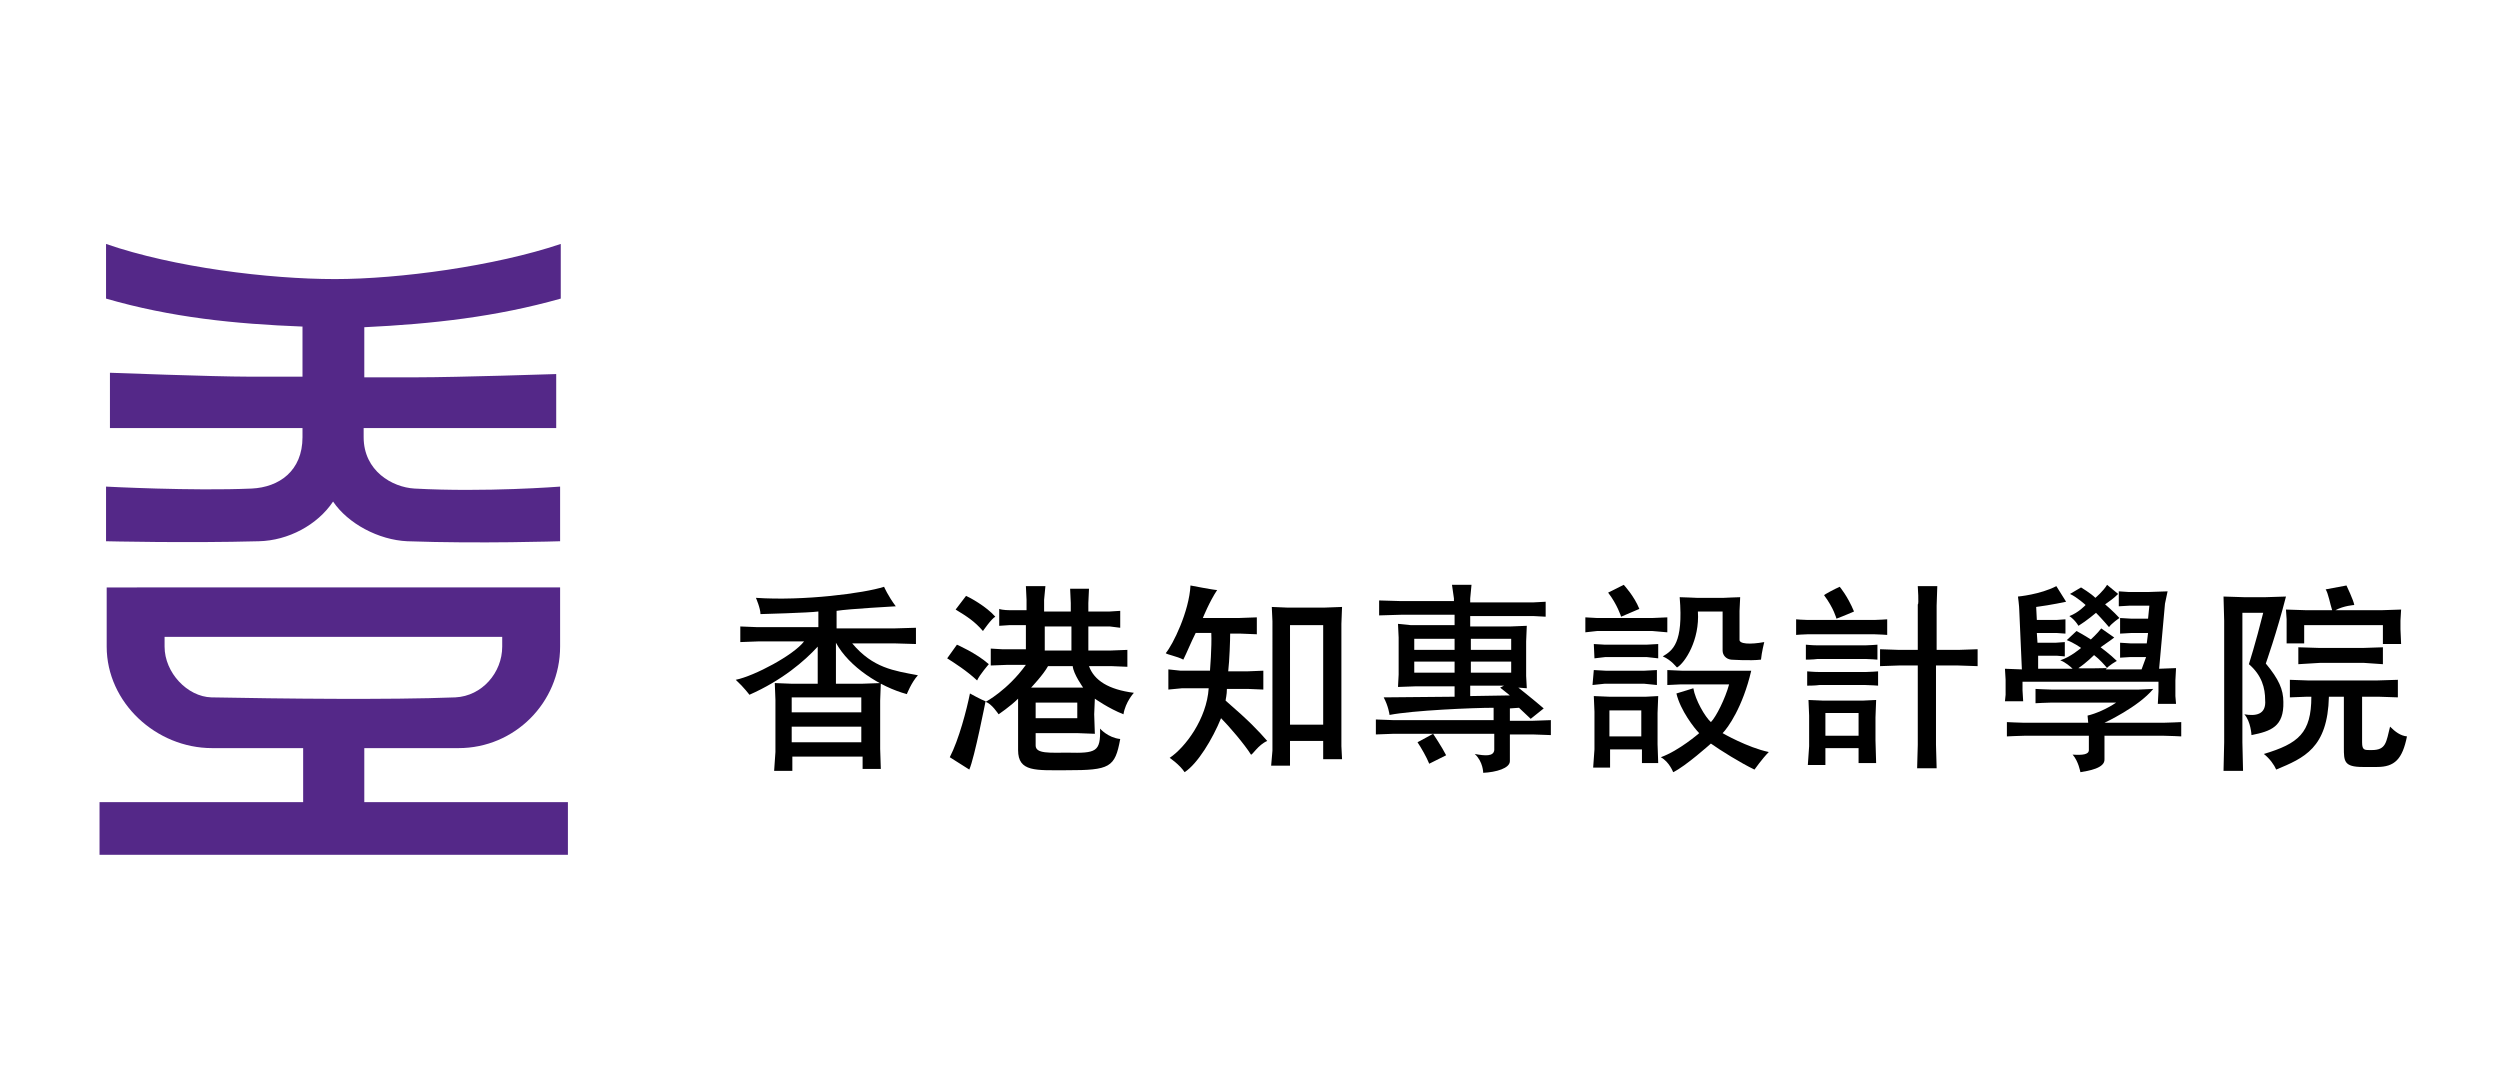 <?xml version="1.0" encoding="utf-8"?>
<!-- Generator: Adobe Illustrator 27.5.0, SVG Export Plug-In . SVG Version: 6.00 Build 0)  -->
<svg version="1.1" id="Layer_2_00000040573377175991204940000007764939841203453375_"
	 xmlns="http://www.w3.org/2000/svg" xmlns:xlink="http://www.w3.org/1999/xlink" x="0px" y="0px" viewBox="0 0 384.3 166.3"
	 style="enable-background:new 0 0 384.3 166.3;" xml:space="preserve">
<style type="text/css">
	.st0{fill:none;}
	.st1{fill:#542888;}
</style>
<path class="st0" d="M0,65.9h15.1v35.8H0V65.9z M369.1,89.1h15.1v35.8h-15.1V89.1z"/>
<rect x="115.3" y="120.8" class="st0" width="99.3" height="45.5"/>
<rect x="0.2" y="0.1" class="st0" width="383.9" height="166.2"/>
<g>
	<path d="M128.5,105.1h4.1l2.8-0.1l-0.1,2.7v7.4l0.1,3.1h-2.8v-1.9h-10.8v2.2h-2.8l0.2-2.9v-8l-0.1-2.6c0.3,0,2.5,0.1,2.5,0.1h4.1
		v-5.7c-2,2.2-5.5,5.2-10.5,7.4c0,0-0.8-1.1-2.1-2.3c2.9-0.6,8.9-3.8,10.5-5.9h-7.1l-2.7,0.1v-2.4l2.5,0.1h9.5V94
		c-1.4,0.2-8.9,0.4-8.9,0.4c0-0.9-0.7-2.5-0.7-2.5c7.3,0.5,16.6-0.7,19.7-1.7c0,0,0.6,1.4,1.8,3c0,0-7.3,0.4-9.1,0.7v2.7h8.8
		l3.4-0.1v2.5l-3.4-0.1H131c3.2,3.8,6.4,4.2,10.1,4.9c-1,1.1-1.7,2.9-1.7,2.9c-4.1-1.1-8.9-4.2-10.9-7.9L128.5,105.1L128.5,105.1z
		 M121.7,109.5h10.7v-2.3h-10.7C121.7,107.2,121.7,109.5,121.7,109.5z M121.7,114.1h10.7v-2.4h-10.7
		C121.7,111.7,121.7,114.1,121.7,114.1z"/>
	<path d="M152,102.1c0,0-1.4,1.6-1.8,2.5c-1.6-1.5-3.5-2.7-4.6-3.4l1.5-2.1C147.1,99.1,150.1,100.4,152,102.1L152,102.1z
		 M151.5,107.8c0,0-1.7,8.7-2.5,10.5l-3-1.9c1.4-2.7,2.6-7.3,3.1-9.8C149.1,106.6,150.9,107.6,151.5,107.8L151.5,107.8z M153,94.8
		c-0.6,0.3-1.9,2.2-1.9,2.2c-1.3-1.5-2.4-2.2-4.2-3.3l1.6-2.1C149,91.8,151.6,93.2,153,94.8L153,94.8z M168.2,109.8l0.1,3l-2.6-0.1
		h-6.5v1.9c0,1.3,2.2,1.1,4.9,1.1c4.4,0.1,5.1-0.1,5-3.7c0,0,1.2,1.4,3.1,1.6c-0.8,4.4-1.6,4.8-8.2,4.8c-4.8,0-7.5,0.3-7.5-3.1v-7.9
		c-1.2,1.2-3,2.4-3,2.4s-1.1-1.7-2-1.9c0,0,3.4-1.8,6.2-5.7h-2.8c0,0-2.3,0.1-2.6,0.1v-2.6l1.7,0.1h3.7v-3.7h-2.6l-1.5,0.1v-2.6
		c0.5,0.2,1.6,0.2,1.6,0.2h2.6v-1.6l-0.1-2.1h3l-0.2,2.1V94h4.1v-1.3l-0.1-2.2h2.9l-0.1,2.2V94h3.3l1.6-0.1v2.6l-1.6-0.2h-3.3v3.7
		h3.4l2.6-0.1v2.6l-2.4-0.1h-3.5c0.8,2.2,3,3.6,6.9,4.1c0,0-1.3,1.4-1.6,3.3c-2.3-0.9-4.4-2.4-4.4-2.4L168.2,109.8L168.2,109.8z
		 M166.5,105.7c0,0-1.5-2.1-1.6-3.3h-3.8c-0.7,1.3-2.6,3.3-2.6,3.3H166.5L166.5,105.7z M159.2,108v2.4h6.4V108H159.2z M160.6,96.3
		v3.7h4.1v-3.7H160.6z"/>
	<path d="M183,90c0,0,3.6,0.7,4.1,0.7c-1.2,1.8-2.2,4.3-2.2,4.3h5.5l2.8-0.1v2.6l-2.5-0.1h-1.6c0,1-0.1,4.1-0.3,5.8h2.9l2.5-0.1v2.9
		l-2.4-0.1h-3.2c0,0.9-0.2,1.6-0.2,1.8c3.7,3.2,5,4.6,6.4,6.2c-1.4,0.6-2.3,2.2-2.5,2.1c-1-1.6-3.4-4.4-4.6-5.6
		c-1.3,3.2-3.6,7-5.6,8.3c-0.8-1.2-2.3-2.2-2.3-2.2c2.4-1.6,5.7-6,6-10.7h-4.1l-2.1,0.2v-3.1l1.9,0.2h4.5c0,0,0.3-3.7,0.2-5.8h-2.4
		c-0.8,1.6-1.3,2.9-1.9,4.1c-0.9-0.5-2.6-0.8-2.7-1C180.3,99.1,182.8,94,183,90L183,90z M203.6,93.4l2.7-0.1l-0.1,2.6v18.8l0.1,2
		h-2.9v-2.8h-5.1v3.8h-2.9l0.2-2.3V95.5l-0.1-2.2l2.4,0.1L203.6,93.4L203.6,93.4z M198.3,111.4h5.1V96.1h-5.1V111.4z"/>
	<path d="M212.7,107.2l10.9-0.1v-1.6h-5.9l-2.8,0.1l0.1-1.9v-5.7l-0.1-2.1l2,0.2h6.7v-1.6h-8.2l-3.4,0.1v-2.3l3.4,0.1h8.1V92
		l-0.3-2.1h3l-0.2,2.1v0.6h9.7l1.9-0.1v2.3l-1.9-0.1h-9.7v1.6h6.2l2.5-0.1l-0.1,2.4v5.3l0.1,1.9l-1.3-0.1c0,0,2.4,1.9,3.9,3.2
		l-2,1.6l-1.8-1.7l-1.4,0.1v1.9h3.5l2.8-0.1v2.3l-2.8-0.1h-3.5v4.1c0,1.1-2.1,1.7-4.1,1.8c0,0,0-1.7-1.3-2.9c1.6,0.3,2.9,0.4,3-0.6
		v-2.5h-15.5l-2.7,0.1v-2.3l2.7,0.1h15.4v-1.9c-3.2,0-12.4,0.4-16,1.1C213.6,109.8,213.4,108.5,212.7,107.2L212.7,107.2z
		 M217.4,98.2v1.7h6.2v-1.7H217.4z M217.4,101.7v1.7h6.2v-1.7H217.4z M220.3,112.8c0,0,1.4,2.1,2,3.3l-2.6,1.3
		c-0.4-1-1.2-2.4-1.8-3.3L220.3,112.8L220.3,112.8z M226,107l6.1-0.1l-1.5-1.2l0.6-0.3H226L226,107L226,107z M226.1,98.2v1.7h6.2
		v-1.7H226.1z M226.1,101.7v1.7h6.2v-1.7H226.1z"/>
	<path d="M243.7,94.9l1.8,0.1h8.5l2.3-0.1v2.3l-2.3-0.2h-8.5l-1.8,0.2L243.7,94.9L243.7,94.9z M254.9,107l-0.1,2.6v4.8l0.1,2.9h-2.5
		v-2.1h-4.9v2.8h-2.6l0.2-2.8v-5.8l-0.1-2.4l2.4,0.1h5.6L254.9,107L254.9,107z M245,99l1.7,0.1h6.4l1.8-0.1v2.2l-1.8-0.2h-6.3
		l-1.7,0.2L245,99L245,99z M245,103l1.8,0.1h6l1.9-0.1v2.3l-2-0.2h-6l-1.9,0.2L245,103L245,103z M249.6,89.9c0,0,1.6,1.7,2.4,3.7
		l-2.8,1.2c0,0-0.6-1.9-2-3.7L249.6,89.9z M247.4,113.2h4.9v-4h-4.9V113.2z M256.3,103l2.2,0.1h10.7c-1.3,5.6-3.6,8.8-4.4,9.6
		c0,0,3.8,2.2,7.1,2.9c-1,1-2.2,2.7-2.2,2.7c-2.1-1-5.3-3-6.7-4c0,0-3.9,3.5-5.8,4.4c0,0-0.6-1.6-1.9-2.3c2.8-1,5.9-3.7,5.9-3.7
		c-0.7-0.7-2.9-3.5-3.5-6.1l2.6-0.8c0.3,1.8,1.8,4.4,2.7,5.2c0.8-0.8,2.2-3.6,2.8-5.8h-7.4l-2.1,0.1L256.3,103L256.3,103z
		 M255.6,100.9c1.5-0.9,3.2-2,2.6-9.1c0.4,0,2.6,0.1,2.6,0.1h4.2c0,0,2.1-0.1,2.5-0.1l-0.1,2.1v4.4c-0.1,0.7,1.6,0.8,3.8,0.4
		c0,0-0.4,1.6-0.5,2.7c-1.6,0.2-4.6,0-4.6,0c-0.8-0.1-1.3-0.7-1.3-1.4V94H261c0.3,4.4-2,7.9-3.2,8.6
		C257.7,102.6,257,101.5,255.6,100.9L255.6,100.9z"/>
	<path d="M276.1,95.2c0,0,1.1,0.1,1.8,0.1h10.2c0.5,0,2-0.1,2-0.1v2.4c0,0-1.4-0.1-2-0.1h-10.2c-0.6,0-1.8,0.1-1.8,0.1L276.1,95.2
		L276.1,95.2z M277.6,99.1c0,0,1,0.1,1.7,0.1h7.5c0.5,0,1.8-0.1,1.8-0.1v2.3c0,0-1.2-0.1-1.8-0.1h-7.4c-0.7,0.1-1.8,0.1-1.8,0.1
		L277.6,99.1L277.6,99.1z M277.8,103.2c0,0,1.1,0.1,1.9,0.1h7.1c0.6,0,1.9-0.1,1.9-0.1v2.2c0,0-1.3-0.1-2-0.1h-7
		c-0.6,0.1-1.9,0.1-1.9,0.1L277.8,103.2L277.8,103.2z M288.4,107.6l-0.1,2.7v3.5l0.1,3.5h-2.7V115h-5.1v2.6h-2.7l0.2-2.9V110
		l-0.1-2.4l2.3,0.1h6L288.4,107.6L288.4,107.6z M282.8,90.2c0,0,1.2,1.4,2.2,3.8c0,0-1.6,0.7-2.7,1.1c0,0-0.4-1.6-1.9-3.6
		C280.4,91.4,282.1,90.5,282.8,90.2z M280.6,113.1h5.1v-3.5h-5.1V113.1z M294.8,90.1h3l-0.1,3v6.8h3.4l2.9-0.1v2.6l-3-0.1h-3.4v12.2
		l0.1,3.6h-3l0.1-3.6v-12.2h-2.9l-2.9,0.1v-2.6l2.9,0.1h2.9v-7C295,93,294.8,90.1,294.8,90.1z"/>
	<path d="M332.6,111.1c0.6,0,2.7-0.1,2.7-0.1v2.2c0,0-1.9-0.1-2.7-0.1h-9.1v3.6c0.1,1.4-2.5,1.8-3.7,2c0,0-0.3-1.7-1.2-2.7
		c1.5,0.1,2.5,0,2.5-0.7v-2.2h-9.9c-0.6,0-2.7,0.1-2.7,0.1V111c0,0,2,0.1,2.6,0.1h9.9l-0.1-1.1c1.3-0.3,3.1-1.1,4.4-2h-9.9
		c-0.6,0-2.5,0.1-2.5,0.1v-2.2c0,0,1.8,0.1,2.4,0.1h13.5l2.2-0.1c-2.3,2.8-7.5,5.2-7.5,5.2H332.6L332.6,111.1z M329.9,101h-2.4
		l-1.6,0.1v-2.3l1.6,0.1h2.5l0.2-1.6h-2.5l-1.8,0.1V95l1.7,0.1h2.6l0.2-2h-3l-1.7,0.1v-2.3l1.5,0.1h3.1l2.9-0.1l-0.4,1.9l-0.9,10
		l2.6-0.1l-0.1,1.9v2.4l0.1,1.2h-2.8l0.1-1.9v-1.5h-20.9v1.3l0.1,1.7h-2.8l0.1-1v-2.3l-0.1-1.7l2.6,0.1l-0.4-9.1
		c0-0.6-0.2-2.1-0.2-2.1s3.4-0.3,5.9-1.6l1.5,2.4c0,0-2.3,0.5-4.6,0.8l0.1,2h3l1.4-0.1v2.2l-1.4-0.1h-3l0.1,1.5h2.8l1.4-0.1v2.2
		l-1.2-0.1h-2.9l0,2h5.3c-0.3-0.3-1.1-1-1.9-1.3c1.6-0.5,3.2-1.9,3.2-1.9s-1.1-0.8-2.2-1.2l1.5-1.4c0,0,1.3,0.7,2.2,1.3
		c0,0,1-0.9,1.6-1.7l2,1.4c-0.9,0.7-1.3,0.9-2.1,1.5c0,0,1.5,1.1,2.5,2.1c0,0-1.3,0.7-1.7,1.3h5.5L329.9,101L329.9,101z M319.9,90.3
		c0,0,1.5,0.9,2.2,1.6c0,0,1.2-1,1.8-2l1.7,1.4c-0.7,0.7-1.3,1.1-2,1.6c0,0,1.3,1.1,2.2,2.1c0,0-1.2,0.8-1.6,1.4c0,0-1.1-1.3-2-2.2
		c0,0-1.4,1.2-2.7,2c0,0-0.5-0.9-1.4-1.5c1.4-0.5,2.5-1.7,2.5-1.7s-1.3-1.2-2.4-1.7L319.9,90.3L319.9,90.3z M321.9,100.7
		c0,0-1.2,1.2-2.4,2c-0.1,0.1,4.4,0,4.4,0C323.6,102.3,322.7,101.3,321.9,100.7z"/>
	<path d="M345.7,102.1c0,0,1-3.1,2.2-7.9h-3.2v19.9l0.1,4.4h-3l0.1-4.4V95.4l-0.1-3.7l3.2,0.1h3.2l3.2-0.1
		c-1.4,5.5-3.1,10.3-3.1,10.3c2,2.4,2.7,4,2.7,5.9c0.1,3.8-1.9,4.5-4.9,5.1c0,0-0.1-2.1-1.1-3.2c1.7,0.3,3.4,0.1,3.2-2.2
		C348.2,105.8,347.7,103.8,345.7,102.1L345.7,102.1z M354.8,104.6h10.6l3.2-0.1v2.7l-3-0.1h-2.5v7c0,1.3,0.4,1.2,1.5,1.2
		c2.2,0,2.2-1.2,2.8-3.6c0.8,0.8,1.6,1.4,2.6,1.5c-0.7,3.5-1.9,4.7-4.6,4.7h-2.2c-2.9,0-2.9-0.9-2.9-3v-7.8H358
		c-0.2,7.9-3.8,9.4-8.1,11.2c-0.3-0.7-1-1.7-1.9-2.4c5.3-1.6,7.3-3.2,7.3-8.8h-0.7l-2.6,0.1v-2.7L354.8,104.6z M351.5,96.3v-1.1
		l-0.1-1.5l3.1,0.1h4c-0.3-0.9-0.6-2.6-1-3.2l3.2-0.6c0,0,1.1,2.3,1.2,3c0,0-1.6,0.1-2.9,0.8h7.1l3-0.1l-0.1,1.7v1.3l0.1,2.3h-2.8
		v-2.9h-12.1v2.8h-2.7L351.5,96.3L351.5,96.3z M356.5,99.6h6.8l3-0.1v2.6l-2.9-0.2h-6.8l-3.3,0.2v-2.6L356.5,99.6L356.5,99.6z"/>
</g>
<g>
	<path class="st1" d="M16.4,99.4c0,8.6,7.6,15.6,16.2,15.6h14v8.3H15.3v8.1h72v-8.1H56V115h14.5c8.6,0,15.6-7,15.6-15.6v-9.1H16.4
		V99.4 M25.3,97.9h51.9v1.5c0,4-3.1,7.6-7.2,7.8c-10.1,0.4-27,0.2-37.5,0c-3.7-0.1-7.2-3.8-7.2-7.8V97.9z"/>
	<path class="st1" d="M86.2,45.9v-8.4c-10.1,3.4-24.8,5.4-34.7,5.4c-10.2,0-24.8-1.8-35.2-5.4v8.4c10,2.9,19.8,3.9,30.2,4.3v7.7
		h-8.3c-5.4,0-21.3-0.6-21.3-0.6v8.5h29.6v1.4c0,5.2-3.6,7.7-7.8,7.9c-9.2,0.4-22.4-0.3-22.4-0.3v8.4c0,0,12.5,0.3,23.5,0
		c4.5-0.1,9-2.5,11.4-6.1c2.3,3.4,7,5.9,11.4,6.1c11.1,0.4,23.5,0,23.5,0v-8.4c0,0-11.5,0.9-22.4,0.3c-3.4-0.2-7.8-2.7-7.8-7.9v-1.4
		h29.6v-8.3c0,0-15.2,0.5-21.3,0.5H56v-7.7C66.5,49.8,76.3,48.7,86.2,45.9"/>
</g>
</svg>
